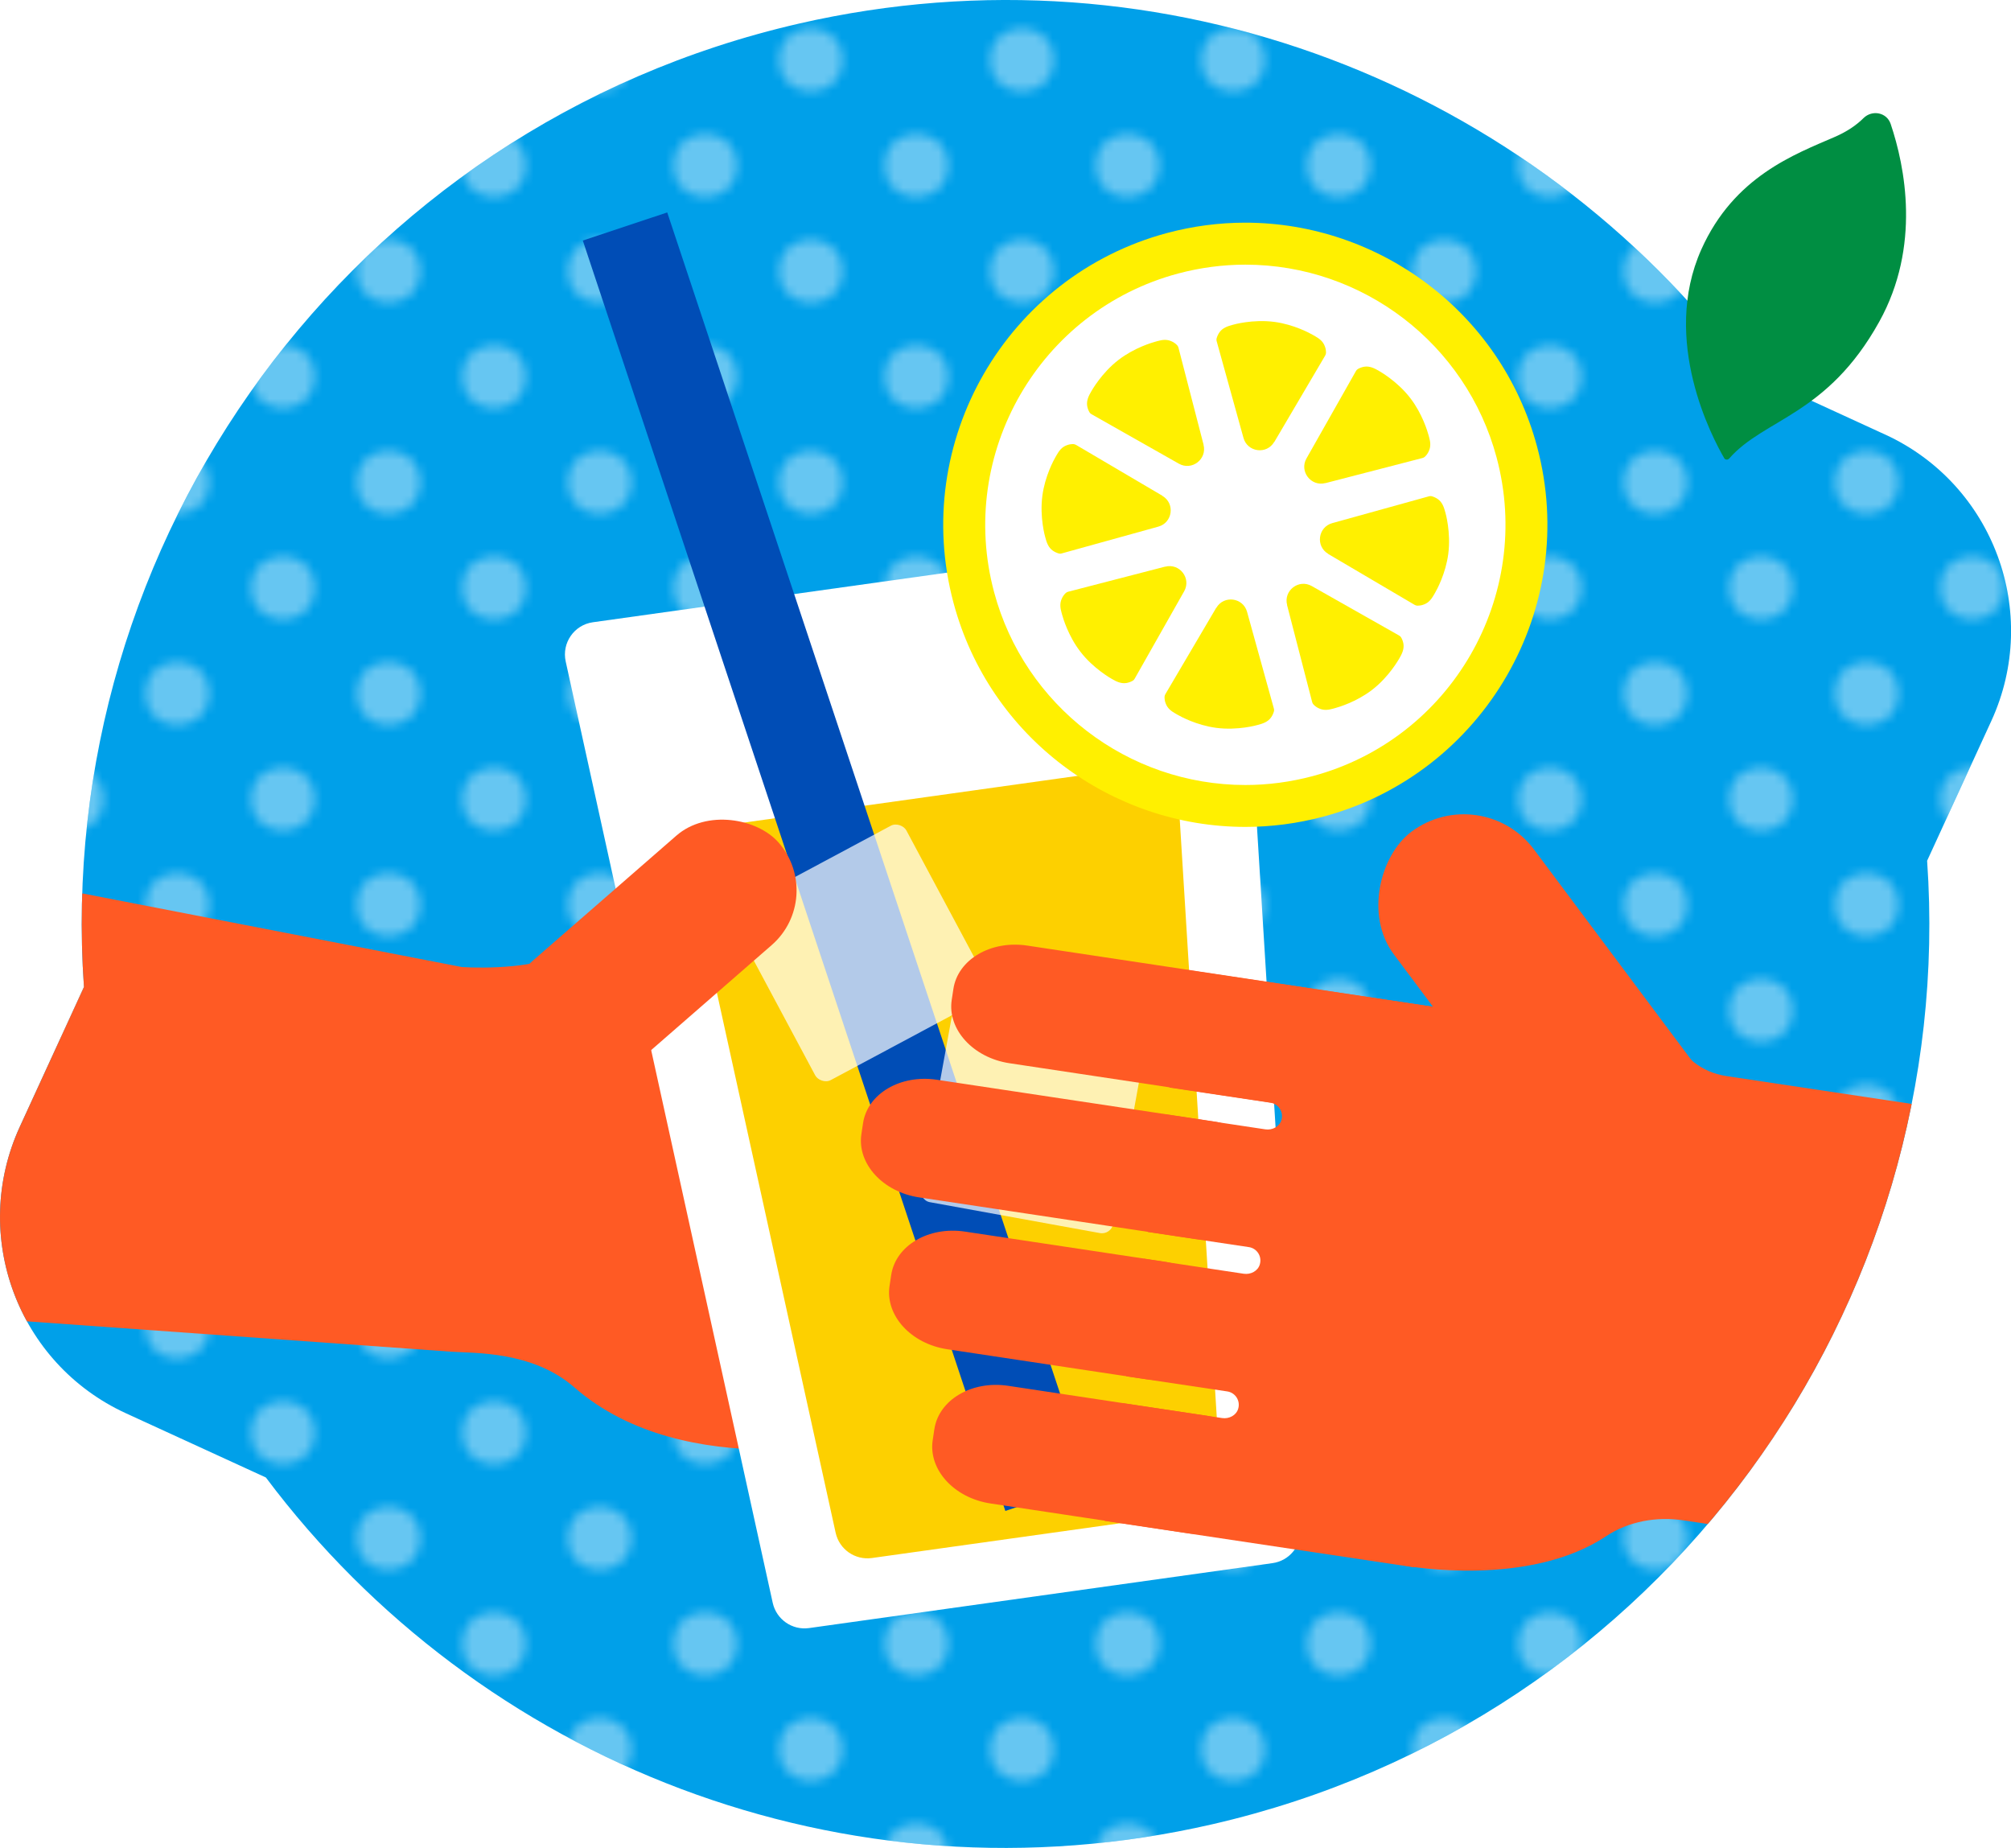 <?xml version="1.0" encoding="UTF-8"?>
<svg id="_レイヤー_2" data-name="レイヤー 2" xmlns="http://www.w3.org/2000/svg" xmlns:xlink="http://www.w3.org/1999/xlink" viewBox="0 0 240 220.51">
  <defs>
    <style>
      .cls-1, .cls-2 {
        fill: none;
      }

      .cls-3 {
        fill: #004db6;
      }

      .cls-4 {
        fill: #008e42;
      }

      .cls-5 {
        fill: #ff5a24;
      }

      .cls-6 {
        fill: #fdd000;
      }

      .cls-7 {
        fill: #fff000;
      }

      .cls-8 {
        fill: #fff000;
      }

      .cls-9 {
        fill: url(#_6_dpi_30_);
        opacity: .4;
      }

      .cls-10 {
        opacity: .7;
      }

      .cls-10, .cls-11 {
        fill: #fff;
      }

      .cls-2 {
        stroke: #fdd000;
        stroke-linecap: round;
        stroke-linejoin: round;
        stroke-width: 1px;
      }

      .cls-12 {
        fill: #00a0e9;
      }

      .cls-13 {
        clip-path: url(#clippath);
      }
    </style>
    <clipPath id="clippath">
      <path class="cls-12" d="M224.97,51.85l-16.7-7.67C182.92,10.36,139.18-7.25,95.33,2.82,41.73,15.13,6.32,64.59,10.02,117.77l-7.66,16.69c-5.94,12.94-.27,28.24,12.67,34.18l16.7,7.66c25.35,33.84,69.09,51.46,112.95,41.38,53.61-12.31,89.02-61.78,85.31-114.97l7.66-16.68c5.94-12.94.27-28.24-12.67-34.18Z"/>
    </clipPath>
    <pattern id="_6_dpi_30_" data-name="6 dpi 30%" x="0" y="0" width="48" height="48" patternTransform="translate(310.96 2665.74) scale(1.05)" patternUnits="userSpaceOnUse" viewBox="0 0 48 48">
      <g>
        <rect class="cls-1" width="48" height="48"/>
        <g>
          <circle class="cls-11" cx="24" cy="48" r="3.6"/>
          <circle class="cls-11" cx="48" cy="48" r="3.6"/>
          <circle class="cls-11" cx="24" cy="24" r="3.6"/>
          <circle class="cls-11" cx="48" cy="24" r="3.6"/>
          <circle class="cls-11" cx="36" cy="36" r="3.6"/>
          <circle class="cls-11" cx="12" cy="36" r="3.6"/>
          <circle class="cls-11" cx="36" cy="12" r="3.6"/>
          <circle class="cls-11" cx="12" cy="12" r="3.6"/>
        </g>
        <g>
          <circle class="cls-11" cx="0" cy="48" r="3.6"/>
          <circle class="cls-11" cx="0" cy="24" r="3.6"/>
        </g>
        <g>
          <circle class="cls-11" cx="24" cy="0" r="3.6"/>
          <circle class="cls-11" cx="48" cy="0" r="3.6"/>
        </g>
        <circle class="cls-11" cx="0" cy="0" r="3.6"/>
      </g>
    </pattern>
  </defs>
  <g id="p_des">
    <g>
      <g>
        <path class="cls-12" d="M224.97,51.85l-16.7-7.67C182.92,10.36,139.18-7.25,95.33,2.82,41.73,15.13,6.32,64.59,10.02,117.77l-7.66,16.69c-5.94,12.94-.27,28.24,12.67,34.18l16.7,7.66c25.35,33.84,69.09,51.46,112.95,41.38,53.61-12.31,89.02-61.78,85.31-114.97l7.66-16.68c5.94-12.94.27-28.24-12.67-34.18Z"/>
        <g class="cls-13">
          <rect class="cls-9" x="-1.99" y="-14.01" width="243.99" height="243.99"/>
          <path class="cls-5" d="M104.15,171.7s-22.32,5.46-35.6-6.15c-4.99-4.36-11.98-4.07-14.69-4.26l-57.16-4.09L-.04,104.69l55.15,10.7c2.71.19,9.55.09,11.61-1.69l7.3-6.36,20.71,11.58,9.42,52.78Z"/>
          <path class="cls-5" d="M167.45,186.75s.02.04.04.04c.8.15,14.98,2.63,24.17-3.47,2.69-1.79,6.05-2.39,9.29-1.9l25.8,3.87s.05-.01.05-.04l7.87-52.5s-.01-.05-.04-.05l-28.55-4.29c-3.25-.49-5-2.37-6.96-4.95l-6.98-9.14s-.03-.02-.05-.02l-28.54,8.04s-.04.03-.03.05l3.94,64.37Z"/>
        </g>
      </g>
      <g>
        <rect class="cls-5" x="77.41" y="127.17" width="57.86" height="14.48" rx="7.24" ry="7.24" transform="translate(9.48 -6.99) rotate(3.94)"/>
        <rect class="cls-5" x="100.42" y="142.6" width="40.67" height="14.48" rx="7.24" ry="7.24" transform="translate(10.58 -7.94) rotate(3.94)"/>
        <rect class="cls-5" x="102.21" y="156.9" width="32.93" height="14.48" rx="7.24" ry="7.24" transform="translate(11.55 -7.76) rotate(3.94)"/>
        <rect class="cls-5" x="94.77" y="170.83" width="32.93" height="14.48" rx="7.24" ry="7.24" transform="translate(12.49 -7.22) rotate(3.94)"/>
        <line class="cls-2" x1="128.47" y1="143.12" x2="103.73" y2="141.41"/>
        <line class="cls-2" x1="129.92" y1="157.73" x2="102.74" y2="155.86"/>
        <line class="cls-2" x1="121.95" y1="171.63" x2="101.75" y2="170.23"/>
      </g>
      <g>
        <path class="cls-11" d="M143.68,64.04l-72.92,10.21c-2.24.31-3.73,2.47-3.25,4.67l24.71,112.34c.44,1.98,2.32,3.29,4.33,3.01l55.32-7.75c2.01-.28,3.46-2.06,3.33-4.08l-7.11-114.8c-.14-2.26-2.17-3.91-4.41-3.6Z"/>
        <path class="cls-6" d="M136.23,91.51l-50.76,7.11c-2.24.31-3.73,2.47-3.25,4.67l17.51,79.61c.44,1.98,2.32,3.29,4.33,3.01l38.28-5.36c2.01-.28,3.46-2.06,3.33-4.08l-5.04-81.36c-.14-2.26-2.17-3.91-4.41-3.6Z"/>
        <rect class="cls-3" x="94.49" y="22.95" width="10.62" height="159.76" transform="translate(-27.35 36.75) rotate(-18.4)"/>
        <rect class="cls-10" x="111.5" y="122.11" width="23.38" height="23.38" rx="1.37" ry="1.37" transform="translate(25.92 -19.88) rotate(10.3)"/>
        <rect class="cls-10" x="91.04" y="102.01" width="23.38" height="23.38" rx="1.37" ry="1.37" transform="translate(-41.49 61.92) rotate(-28.15)"/>
      </g>
      <rect class="cls-5" x="57.86" y="105.03" width="40" height="17.32" rx="8.66" ry="8.66" transform="translate(-55.53 79.11) rotate(-41.06)"/>
      <path class="cls-4" d="M205.77,54.67c.13.22.43.23.6.04,4.18-4.78,11.69-5.13,17.9-16.31,5.01-9.02,3.07-18.56,1.37-23.61-.46-1.38-2.2-1.72-3.24-.7-.77.77-1.88,1.58-3.46,2.26-4.74,2.06-11.99,4.7-15.89,13.4-4.87,10.87,1.33,22.53,2.72,24.91Z"/>
      <g>
        <g>
          <path class="cls-11" d="M148.62,96.18c-15.16,0-28.49-10.23-32.41-24.87-4.79-17.87,5.85-36.3,23.72-41.09,2.84-.76,5.76-1.15,8.68-1.15,15.16,0,28.49,10.23,32.41,24.87,4.79,17.87-5.85,36.3-23.72,41.09-2.84.76-5.76,1.15-8.68,1.15Z"/>
          <path class="cls-7" d="M148.62,31.58c14.03,0,26.36,9.46,29.99,23.01,4.43,16.53-5.42,33.59-21.95,38.02-2.63.7-5.33,1.06-8.03,1.06-14.03,0-26.36-9.46-29.99-23.01-4.43-16.53,5.42-33.59,21.95-38.02,2.63-.7,5.33-1.06,8.03-1.06h0M148.61,26.57c-3.08,0-6.21.4-9.32,1.23-19.2,5.15-30.64,24.95-25.49,44.15,4.31,16.09,18.91,26.72,34.83,26.72,3.08,0,6.21-.4,9.32-1.23,19.2-5.15,30.64-24.95,25.49-44.15-4.31-16.09-18.91-26.72-34.83-26.72h0Z"/>
        </g>
        <path class="cls-7" d="M158.51,66.1l10.31,6.07c.1.06.21.09.32.1.28,0,.55-.04.79-.14.59-.21.92-.67,1.19-1.14l.15-.26c.21-.36,1.26-2.28,1.57-4.62.34-2.59-.33-4.92-.34-4.94-.16-.61-.36-1.24-.91-1.62-.23-.16-.48-.27-.73-.34-.11-.03-.22-.02-.32.01l-11.54,3.2c-1.71.47-2.02,2.77-.48,3.67Z"/>
        <path class="cls-7" d="M158.18,57.65l11.59-3c.11-.03.21-.08.29-.16.2-.19.36-.42.46-.66.27-.57.18-1.13.04-1.64l-.08-.29c-.11-.4-.72-2.5-2.15-4.37-1.58-2.07-3.72-3.24-3.74-3.26-.54-.32-1.13-.62-1.79-.51-.27.05-.53.14-.76.28-.09.06-.17.14-.22.24l-5.9,10.42c-.88,1.55.54,3.39,2.26,2.94Z"/>
        <path class="cls-7" d="M152.08,52.74l6.07-10.31c.06-.1.09-.21.1-.32,0-.28-.04-.55-.14-.79-.21-.59-.67-.92-1.14-1.19l-.26-.15c-.36-.21-2.28-1.26-4.62-1.57-2.59-.34-4.92.33-4.94.34-.61.16-1.24.36-1.62.91-.16.23-.27.48-.34.73-.03.11-.02.22.01.32l3.2,11.54c.47,1.71,2.77,2.02,3.67.48Z"/>
        <path class="cls-7" d="M143.64,53.07l-3-11.59c-.03-.11-.08-.21-.16-.29-.19-.2-.42-.36-.66-.46-.57-.27-1.13-.18-1.64-.04l-.29.08c-.4.11-2.5.72-4.37,2.15-2.07,1.58-3.24,3.72-3.26,3.74-.32.54-.62,1.13-.51,1.79.05.27.14.53.28.76.06.09.14.17.24.22l10.42,5.9c1.55.88,3.39-.54,2.94-2.26Z"/>
        <path class="cls-7" d="M138.73,59.16l-10.31-6.07c-.1-.06-.21-.09-.32-.1-.28,0-.55.04-.79.14-.59.21-.92.67-1.19,1.14l-.15.26c-.21.36-1.26,2.28-1.57,4.62-.34,2.59.33,4.92.34,4.94.16.61.36,1.24.91,1.62.23.16.48.27.73.34.11.03.22.02.32-.01l11.54-3.2c1.71-.47,2.02-2.77.48-3.67Z"/>
        <path class="cls-7" d="M139.06,67.61l-11.59,3c-.11.03-.21.08-.29.16-.2.19-.36.42-.46.66-.27.57-.18,1.13-.04,1.64l.08.29c.11.4.72,2.5,2.15,4.37,1.58,2.07,3.72,3.24,3.74,3.26.54.32,1.13.62,1.79.51.27-.05.53-.14.76-.28.09-.06.17-.14.22-.24l5.9-10.42c.88-1.55-.54-3.39-2.26-2.94Z"/>
        <path class="cls-8" d="M145.15,72.52l-6.07,10.31c-.06.1-.09.21-.1.32,0,.28.04.55.14.79.21.59.67.92,1.14,1.19l.26.15c.36.21,2.28,1.26,4.62,1.57,2.59.34,4.92-.33,4.94-.34.61-.16,1.24-.36,1.62-.91.16-.23.27-.48.34-.73.03-.11.02-.22-.01-.32l-3.2-11.54c-.47-1.71-2.77-2.02-3.67-.48Z"/>
        <path class="cls-7" d="M153.6,72.19l3,11.59c.03.11.08.21.16.29.19.2.42.36.66.46.57.27,1.13.18,1.64.04l.29-.08c.4-.11,2.5-.72,4.37-2.15,2.07-1.58,3.24-3.72,3.26-3.74.32-.54.62-1.13.51-1.79-.05-.27-.14-.53-.28-.76-.06-.09-.14-.17-.24-.22l-10.42-5.9c-1.55-.88-3.39.54-2.94,2.26Z"/>
      </g>
      <g>
        <path class="cls-5" d="M120.48,126.87l53.5,8.06c4.33.65,8.27-1.66,8.8-5.18l.2-1.32c.52-3.51-2.56-6.89-6.9-7.54l-53.5-8.06c-4.33-.65-8.27,1.66-8.8,5.18l-.2,1.32c-.52,3.51,2.56,6.89,6.9,7.54Z"/>
        <path class="cls-5" d="M109.7,142.88l32.95,4.96c4.33.65,8.27-1.66,8.8-5.18l.2-1.32c.52-3.51-2.56-6.89-6.9-7.54l-32.95-4.96c-4.33-.65-8.27,1.66-8.8,5.18l-.2,1.32c-.52,3.51,2.56,6.89,6.9,7.54Z"/>
        <path class="cls-5" d="M113.06,161l23.68,3.57c4.33.65,8.27-1.66,8.8-5.18l.2-1.32c.52-3.51-2.56-6.89-6.9-7.54l-23.68-3.57c-4.33-.65-8.27,1.66-8.8,5.18l-.2,1.32c-.52,3.51,2.56,6.89,6.9,7.54Z"/>
        <path class="cls-5" d="M118.21,179.4l23.68,3.57c4.33.65,8.27-1.66,8.8-5.18l.2-1.32c.52-3.51-2.56-6.89-6.9-7.54l-23.68-3.57c-4.33-.65-8.27,1.66-8.8,5.18l-.2,1.32c-.52,3.51,2.56,6.89,6.9,7.54Z"/>
        <rect class="cls-5" x="155.9" y="113.82" width="62.51" height="20.89" rx="10.45" ry="10.45" transform="translate(199.69 348.58) rotate(-126.78)"/>
        <path class="cls-5" d="M131.83,181.41l2.09-13.94s.03-.04.05-.04l11.89,1.78c.82.12,1.68-.32,1.91-1.11.29-.97-.35-1.93-1.31-2.07l-12.02-1.8s-.04-.03-.04-.05l2.09-13.94s.03-.04.05-.04l11.9,1.79c.82.12,1.68-.32,1.91-1.11.29-.97-.35-1.93-1.31-2.07l-12.02-1.8s-.04-.03-.04-.05l2.09-13.95s.03-.04.05-.04l11.9,1.79c.82.12,1.68-.32,1.91-1.11.29-.97-.35-1.93-1.31-2.07l-12.02-1.8s-.04-.03-.04-.05l2.09-13.95s.03-.04.05-.04l36.93,5.54s.04.03.04.05l-9.84,65.65s-.03.04-.05.04l-36.93-5.54s-.04-.03-.04-.05Z"/>
      </g>
    </g>
  </g>
</svg>